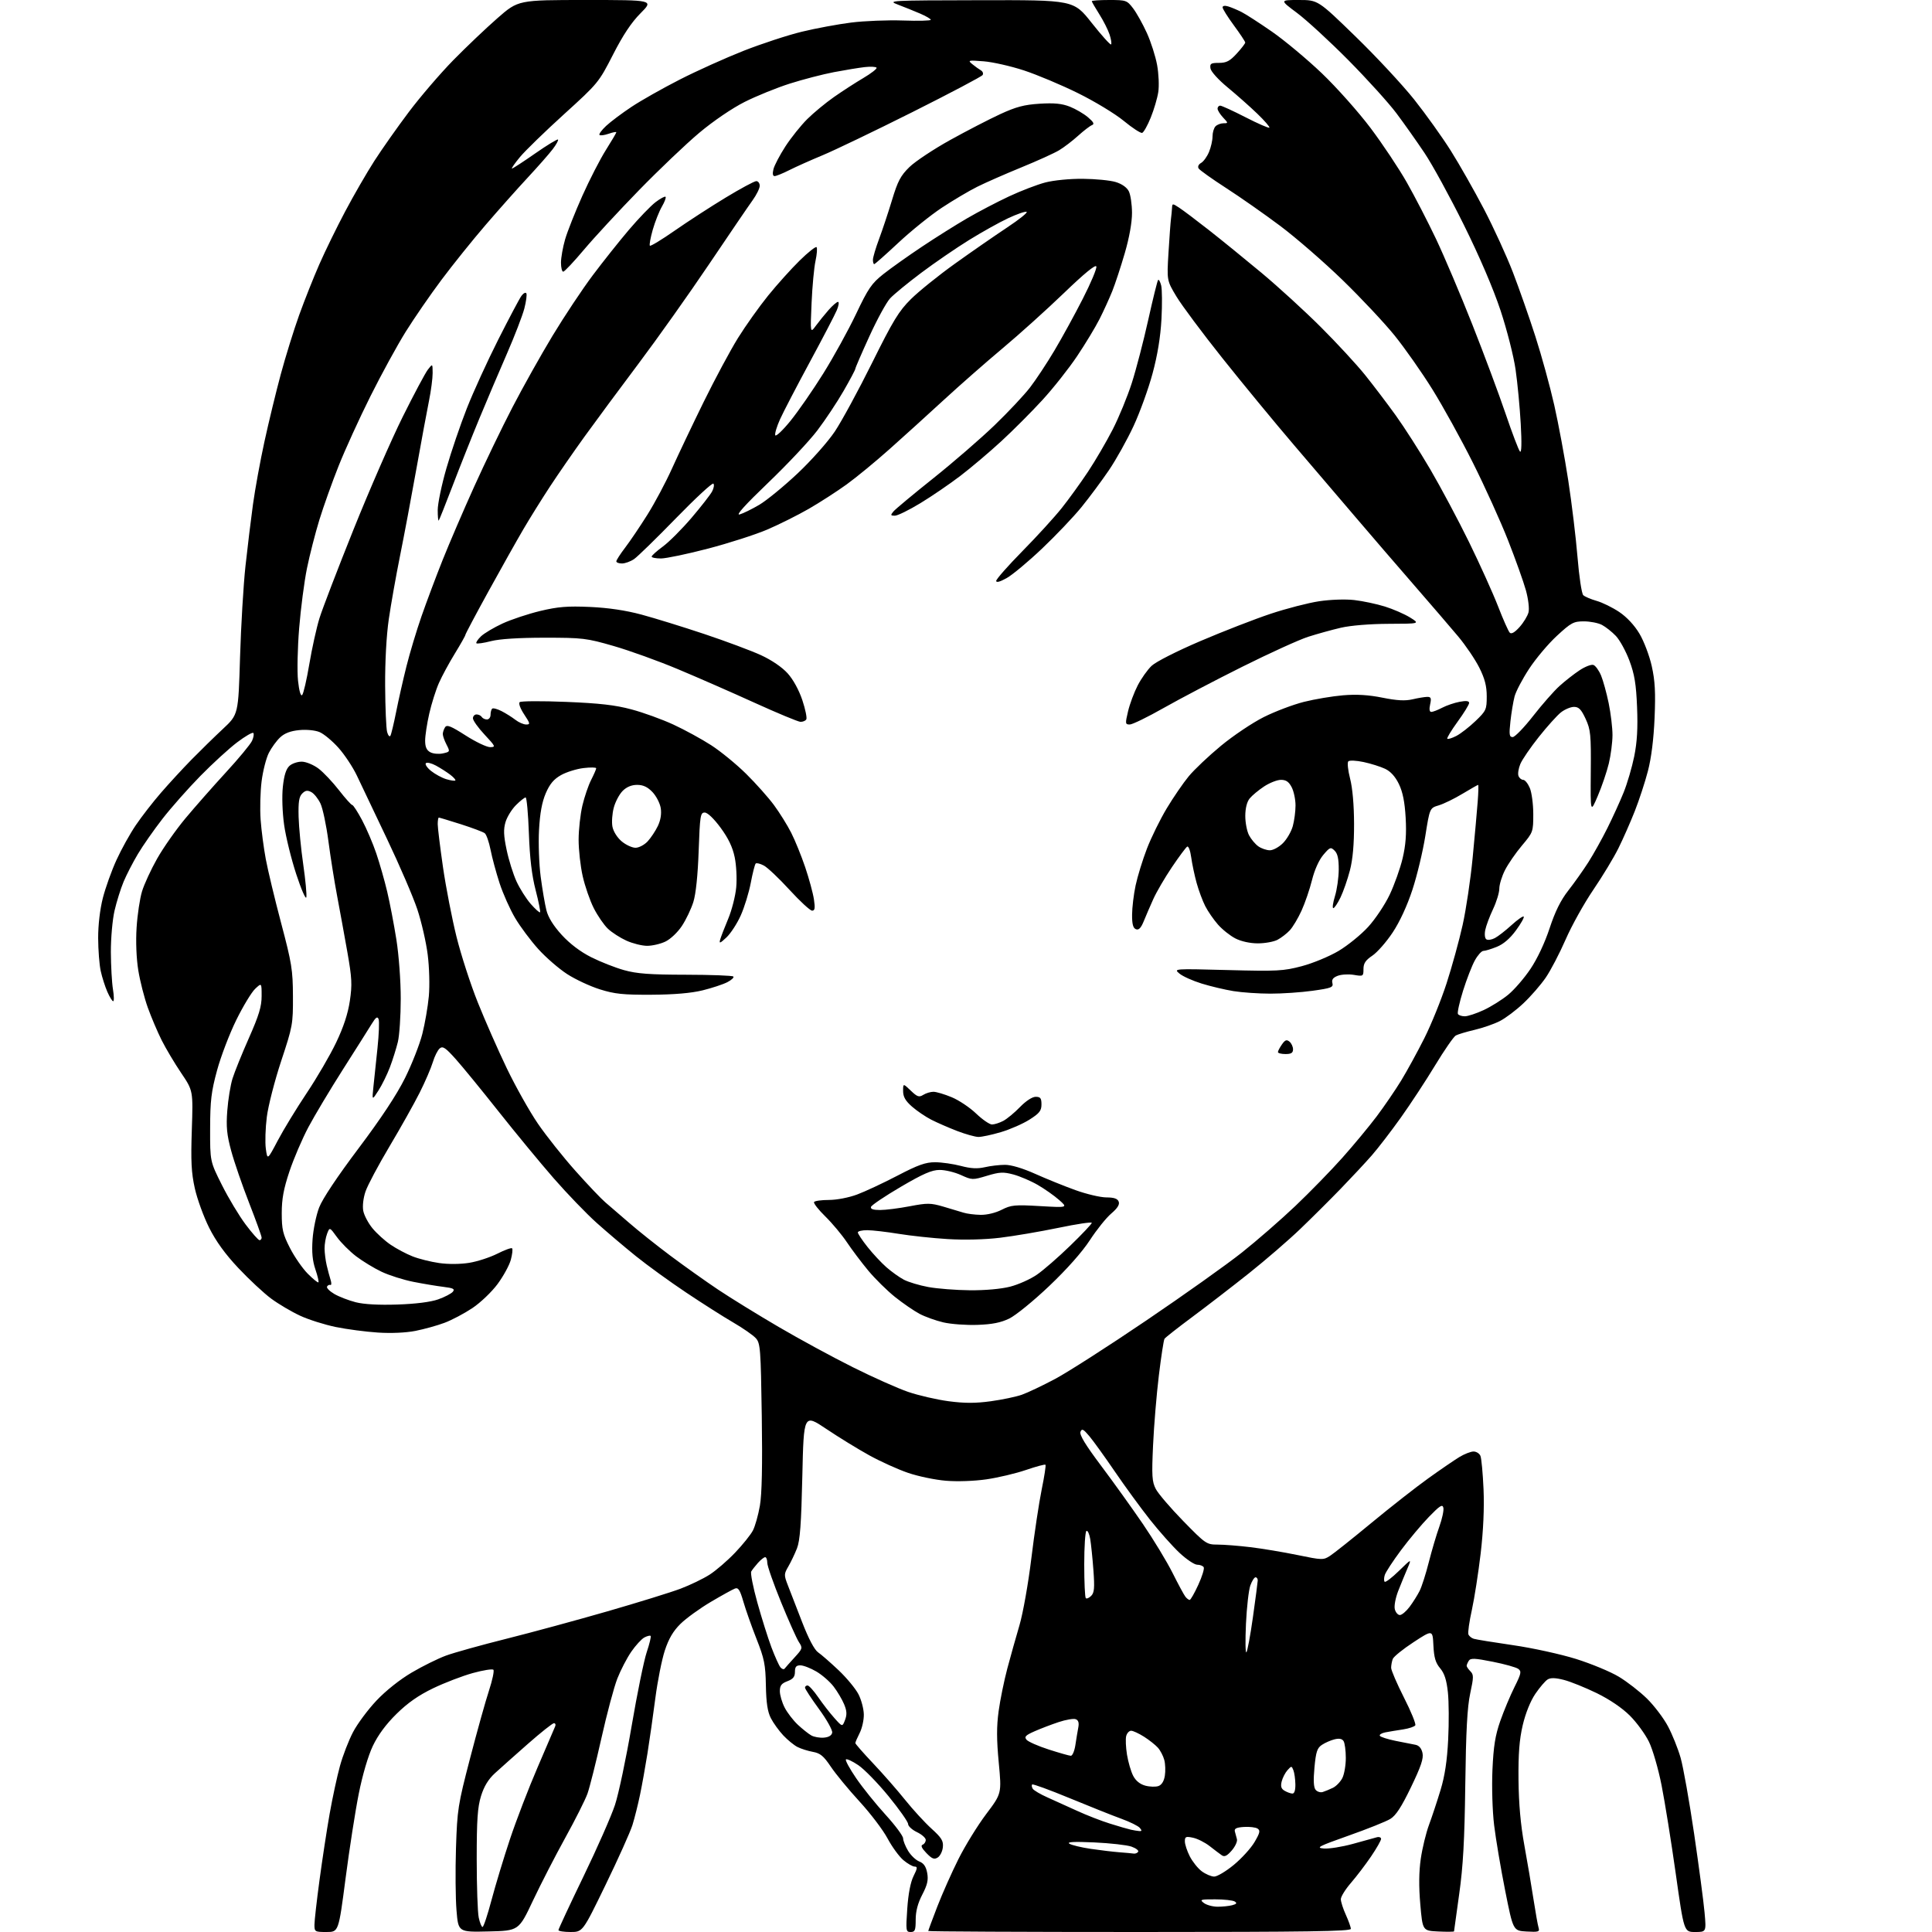 <?xml version="1.0" encoding="UTF-8" standalone="no"?>
<svg 
  version="1.1" 
  xmlns="http://www.w3.org/2000/svg" 
  xmlns:xlink="http://www.w3.org/1999/xlink" 
  xmlns:svg="http://www.w3.org/2000/svg"
  xmlns:rdf="http://www.w3.org/1999/02/22-rdf-syntax-ns#"
  xmlns:cc="http://creativecommons.org/ns#"
  xmlns:dc="http://purl.org/dc/elements/1.1/"
  viewBox="0 0 768 768"
  width="768"
  height="768"
>
<style>svg {background-color: white; }</style>"
<path stroke="none" fill="black" fill-rule="evenodd" d="M129.80,768.00C125.18,768.00 125.00,767.89 125.00,765.13C125.00,763.56 125.90,755.57 127.01,747.38C128.11,739.20 129.92,727.33 131.04,721.00C132.16,714.67 134.00,706.12 135.14,702.00C136.27,697.88 138.62,691.81 140.35,688.52C142.08,685.22 146.26,679.60 149.64,676.02C153.32,672.11 158.93,667.65 163.64,664.88C167.96,662.33 174.10,659.30 177.28,658.13C180.46,656.96 191.26,653.95 201.28,651.44C211.30,648.93 229.40,644.01 241.50,640.52C253.60,637.03 266.64,632.99 270.47,631.55C274.31,630.10 279.54,627.58 282.09,625.94C284.64,624.31 289.20,620.37 292.22,617.20C295.25,614.03 298.43,610.06 299.30,608.38C300.17,606.70 301.42,602.27 302.07,598.53C302.87,593.93 303.11,582.46 302.82,562.92C302.42,536.13 302.25,533.94 300.45,531.95C299.38,530.77 295.36,527.97 291.51,525.73C287.65,523.49 279.22,518.13 272.76,513.81C266.30,509.50 257.30,502.98 252.76,499.32C248.22,495.66 241.19,489.70 237.15,486.08C233.11,482.46 225.46,474.52 220.15,468.44C214.84,462.35 205.00,450.43 198.28,441.94C191.56,433.45 183.86,424.03 181.17,421.02C177.10,416.47 176.02,415.74 174.80,416.75C173.99,417.43 172.75,419.89 172.05,422.24C171.34,424.58 168.99,430.05 166.81,434.38C164.63,438.71 159.24,448.32 154.83,455.72C150.42,463.13 146.13,471.18 145.30,473.63C144.42,476.20 144.04,479.42 144.40,481.31C144.73,483.09 146.39,486.23 148.08,488.28C149.77,490.33 153.03,493.28 155.33,494.83C157.62,496.39 161.53,498.46 164.00,499.43C166.47,500.41 171.24,501.60 174.59,502.08C178.23,502.60 183.03,502.56 186.54,501.99C189.76,501.47 194.78,499.83 197.70,498.36C200.62,496.88 203.26,495.92 203.57,496.23C203.88,496.54 203.65,498.59 203.06,500.78C202.47,502.98 200.09,507.32 197.78,510.44C195.47,513.56 190.97,517.86 187.77,519.99C184.58,522.12 179.59,524.76 176.69,525.84C173.79,526.93 168.59,528.37 165.14,529.05C161.34,529.80 155.44,530.06 150.18,529.71C145.41,529.40 137.90,528.41 133.50,527.51C129.10,526.61 122.72,524.60 119.33,523.03C115.93,521.46 110.75,518.40 107.82,516.24C104.89,514.07 99.02,508.61 94.79,504.11C89.51,498.51 85.84,493.43 83.12,488.00C80.94,483.64 78.38,476.61 77.44,472.37C76.06,466.19 75.83,461.59 76.25,449.12C76.77,433.57 76.77,433.57 72.02,426.53C69.41,422.67 65.92,416.80 64.26,413.50C62.61,410.20 60.12,404.35 58.74,400.50C57.36,396.65 55.66,389.99 54.97,385.71C54.21,381.01 53.94,374.26 54.30,368.71C54.62,363.64 55.59,357.17 56.46,354.33C57.32,351.49 60.02,345.64 62.46,341.33C64.89,337.02 69.95,329.82 73.69,325.33C77.44,320.84 84.67,312.62 89.77,307.07C94.88,301.53 99.56,295.86 100.19,294.49C100.81,293.12 101.04,291.71 100.69,291.36C100.34,291.01 97.45,292.68 94.28,295.08C91.10,297.48 84.51,303.50 79.64,308.47C74.77,313.44 67.99,321.10 64.58,325.50C61.16,329.90 56.76,336.20 54.80,339.50C52.83,342.80 50.28,347.75 49.13,350.50C47.98,353.25 46.36,358.43 45.53,362.00C44.70,365.59 44.05,372.98 44.07,378.50C44.10,384.00 44.47,390.64 44.90,393.25C45.33,395.86 45.37,398.00 44.99,398.00C44.61,398.00 43.57,396.31 42.67,394.25C41.77,392.19 40.58,388.48 40.04,386.00C39.49,383.52 39.04,377.63 39.02,372.91C39.01,367.65 39.74,361.45 40.90,356.91C41.95,352.83 44.38,346.05 46.31,341.84C48.23,337.62 51.69,331.40 54.00,328.00C56.30,324.61 60.78,318.83 63.96,315.17C67.13,311.50 72.60,305.57 76.11,301.98C79.63,298.40 85.25,292.89 88.62,289.75C94.74,284.03 94.74,284.03 95.42,261.27C95.80,248.75 96.77,232.43 97.58,225.00C98.39,217.57 99.73,206.55 100.56,200.50C101.39,194.45 103.45,183.20 105.13,175.50C106.81,167.80 109.73,155.76 111.62,148.75C113.51,141.74 116.80,131.16 118.92,125.25C121.05,119.34 124.67,110.22 126.97,105.00C129.26,99.78 133.88,90.33 137.24,84.00C140.59,77.67 145.79,68.67 148.79,64.00C151.79,59.33 157.97,50.55 162.53,44.50C167.08,38.45 175.02,29.21 180.15,23.96C185.29,18.72 193.22,11.18 197.76,7.21C206.01,0.00 206.01,0.00 232.94,0.00C259.87,-0.00 259.87,-0.00 254.64,5.25C251.00,8.90 247.66,13.93 243.68,21.72C238.03,32.77 237.75,33.12 224.23,45.39C216.68,52.24 208.79,59.90 206.70,62.42C204.61,64.94 203.18,67.00 203.52,67.00C203.86,67.00 208.01,64.30 212.74,61.00C217.47,57.70 221.55,55.22 221.81,55.47C222.07,55.73 221.12,57.46 219.70,59.32C218.29,61.18 213.82,66.25 209.78,70.60C205.74,74.94 198.19,83.42 193.02,89.44C187.84,95.46 179.96,105.27 175.49,111.25C171.02,117.22 164.64,126.49 161.29,131.85C157.95,137.20 151.62,148.76 147.24,157.54C142.85,166.32 137.16,178.78 134.60,185.23C132.03,191.68 128.59,201.32 126.95,206.66C125.31,212.00 123.09,220.67 122.02,225.93C120.95,231.19 119.55,241.90 118.92,249.72C118.28,257.54 118.08,266.93 118.47,270.58C118.91,274.68 119.54,276.86 120.11,276.29C120.63,275.77 121.91,270.21 122.97,263.93C124.03,257.64 125.84,249.47 126.99,245.76C128.14,242.05 134.23,226.19 140.52,210.51C146.82,194.83 155.62,174.67 160.08,165.70C164.54,156.73 169.04,148.30 170.07,146.95C171.96,144.50 171.96,144.50 171.98,148.29C171.99,150.38 171.34,155.33 170.54,159.29C169.73,163.26 167.47,175.50 165.50,186.50C163.54,197.50 160.62,213.03 159.01,221.00C157.41,228.97 155.40,240.28 154.55,246.13C153.61,252.57 153.04,263.01 153.10,272.63C153.15,281.36 153.51,289.62 153.89,290.99C154.27,292.36 154.86,293.03 155.19,292.49C155.51,291.95 156.54,287.68 157.47,283.00C158.40,278.32 160.24,270.19 161.56,264.92C162.87,259.65 165.57,250.70 167.54,245.02C169.52,239.34 173.31,229.23 175.97,222.56C178.64,215.89 184.26,202.80 188.48,193.47C192.69,184.14 199.52,169.97 203.66,162.00C207.79,154.03 214.98,141.19 219.64,133.48C224.30,125.77 231.47,114.98 235.57,109.51C239.68,104.03 246.20,95.83 250.07,91.28C253.94,86.74 258.67,81.83 260.58,80.37C262.49,78.91 264.29,77.95 264.57,78.23C264.85,78.52 264.20,80.27 263.12,82.12C262.04,83.98 260.40,88.12 259.48,91.32C258.57,94.53 258.05,97.38 258.34,97.67C258.63,97.96 263.07,95.26 268.22,91.67C273.36,88.09 282.45,82.19 288.41,78.58C294.38,74.96 299.87,72.00 300.63,72.00C301.38,72.00 302.00,72.83 302.00,73.85C302.00,74.87 300.73,77.45 299.18,79.60C297.63,81.74 289.85,93.17 281.88,105.00C273.91,116.83 261.30,134.60 253.86,144.50C246.42,154.40 236.77,167.45 232.40,173.50C228.04,179.55 221.83,188.52 218.61,193.43C215.39,198.34 210.62,205.99 208.02,210.43C205.42,214.87 199.17,225.98 194.14,235.13C189.11,244.27 185.00,252.03 185.00,252.36C185.00,252.69 183.13,256.01 180.85,259.73C178.56,263.45 175.69,268.75 174.48,271.50C173.26,274.25 171.53,279.74 170.63,283.70C169.73,287.66 169.00,292.48 169.00,294.41C169.00,296.94 169.58,298.24 171.06,299.03C172.19,299.64 174.43,299.84 176.04,299.49C178.92,298.86 178.94,298.79 177.49,295.97C176.67,294.39 176.01,292.51 176.02,291.80C176.02,291.08 176.43,289.87 176.92,289.10C177.63,287.97 179.24,288.61 185.08,292.35C189.08,294.91 193.46,297.00 194.81,297.00C197.13,297.00 197.01,296.72 192.64,292.04C190.09,289.32 188.00,286.39 188.00,285.54C188.00,284.69 188.65,284.00 189.44,284.00C190.23,284.00 191.16,284.45 191.50,285.00C191.84,285.55 192.77,286.00 193.56,286.00C194.35,286.00 195.00,285.17 195.00,284.17C195.00,283.16 195.28,282.05 195.63,281.71C195.97,281.36 197.66,281.80 199.38,282.68C201.09,283.56 203.57,285.12 204.88,286.14C206.20,287.16 208.12,288.00 209.15,288.00C210.86,288.00 210.78,287.63 208.35,283.96C206.81,281.62 206.06,279.58 206.59,279.11C207.09,278.66 215.38,278.62 225.00,279.01C238.29,279.55 244.54,280.26 251.00,281.99C255.68,283.23 263.17,285.95 267.66,288.02C272.14,290.09 278.92,293.79 282.71,296.24C286.50,298.69 292.74,303.80 296.59,307.60C300.43,311.39 305.42,316.99 307.67,320.04C309.92,323.09 313.00,328.04 314.52,331.04C316.05,334.04 318.55,340.22 320.09,344.76C321.62,349.31 323.18,355.04 323.55,357.51C324.08,361.01 323.92,362.00 322.83,362.00C322.05,362.00 318.03,358.29 313.87,353.75C309.72,349.21 305.12,344.86 303.66,344.08C302.20,343.30 300.73,342.94 300.40,343.27C300.06,343.60 299.18,347.06 298.44,350.96C297.70,354.86 295.90,360.69 294.45,363.92C293.00,367.16 290.44,371.08 288.77,372.65C286.21,375.04 285.81,375.18 286.28,373.50C286.59,372.40 288.02,368.69 289.46,365.26C290.90,361.82 292.34,356.20 292.66,352.75C292.98,349.27 292.72,343.94 292.05,340.76C291.23,336.77 289.53,333.22 286.44,329.02C283.76,325.39 281.26,323.00 280.14,323.00C278.42,323.00 278.23,324.22 277.73,338.25C277.39,347.91 276.62,355.35 275.62,358.55C274.75,361.32 272.70,365.62 271.06,368.09C269.39,370.61 266.51,373.34 264.51,374.29C262.54,375.23 259.26,375.99 257.22,375.98C255.17,375.97 251.47,375.04 249.00,373.92C246.53,372.80 243.22,370.67 241.66,369.19C240.09,367.71 237.56,364.02 236.03,361.00C234.50,357.98 232.52,352.26 231.63,348.30C230.73,344.34 230.01,337.82 230.01,333.80C230.02,329.79 230.70,323.67 231.51,320.22C232.33,316.76 233.89,312.17 235.00,310.01C236.10,307.85 237.00,305.77 237.00,305.40C237.00,305.03 234.73,304.99 231.96,305.32C229.19,305.65 225.17,306.90 223.02,308.11C220.14,309.73 218.55,311.62 216.95,315.33C215.45,318.82 214.63,323.27 214.27,329.93C213.98,335.19 214.28,343.55 214.93,348.50C215.58,353.45 216.60,359.44 217.20,361.82C217.91,364.67 219.98,368.00 223.30,371.64C226.53,375.17 230.72,378.35 235.00,380.50C238.67,382.35 244.56,384.67 248.09,385.65C253.15,387.07 258.33,387.45 272.67,387.47C282.66,387.49 291.14,387.80 291.51,388.18C291.88,388.55 290.81,389.56 289.13,390.43C287.45,391.30 283.02,392.76 279.29,393.68C274.76,394.79 268.00,395.37 259.00,395.42C247.71,395.48 244.34,395.13 238.46,393.28C234.59,392.07 228.74,389.34 225.46,387.22C222.18,385.10 217.02,380.63 213.99,377.28C210.96,373.93 206.80,368.36 204.75,364.89C202.71,361.43 199.93,355.20 198.58,351.05C197.23,346.90 195.62,340.95 195.01,337.83C194.39,334.71 193.35,331.73 192.70,331.22C192.04,330.71 187.76,329.10 183.19,327.64C178.62,326.19 174.68,325.00 174.44,325.00C174.20,325.00 174.00,326.18 174.00,327.62C174.00,329.06 174.95,336.77 176.10,344.76C177.26,352.74 179.68,365.18 181.47,372.39C183.26,379.60 187.07,391.35 189.94,398.50C192.80,405.65 197.99,417.44 201.47,424.69C204.96,431.94 210.52,441.84 213.84,446.69C217.16,451.54 223.89,460.00 228.80,465.50C233.70,471.00 239.02,476.59 240.61,477.93C242.20,479.26 246.43,482.91 250.00,486.02C253.57,489.14 261.00,495.05 266.50,499.17C272.00,503.28 280.55,509.36 285.50,512.67C290.45,515.98 301.25,522.63 309.50,527.46C317.74,532.29 331.02,539.50 339.00,543.48C346.97,547.47 356.88,551.89 361.00,553.30C365.12,554.71 372.36,556.38 377.08,557.01C383.44,557.85 387.77,557.85 393.84,557.02C398.35,556.40 403.91,555.24 406.20,554.43C408.50,553.62 414.45,550.79 419.44,548.14C424.42,545.49 440.73,535.04 455.67,524.91C470.62,514.79 487.72,502.63 493.67,497.90C499.63,493.17 509.19,484.84 514.92,479.40C520.65,473.95 529.04,465.35 533.56,460.28C538.08,455.21 544.24,447.78 547.25,443.78C550.26,439.77 554.64,433.37 556.98,429.55C559.31,425.72 563.46,418.15 566.19,412.72C568.92,407.29 572.90,397.48 575.03,390.91C577.16,384.35 580.03,373.93 581.41,367.74C582.79,361.56 584.58,349.52 585.40,341.00C586.22,332.48 587.12,322.46 587.40,318.75C587.69,315.04 587.77,312.00 587.58,312.00C587.40,312.00 584.60,313.59 581.37,315.53C578.15,317.48 573.90,319.55 571.93,320.14C568.35,321.21 568.35,321.21 566.58,332.35C565.60,338.48 563.30,348.08 561.46,353.68C559.38,360.03 556.42,366.45 553.60,370.69C551.12,374.43 547.49,378.57 545.54,379.88C542.82,381.71 542.00,382.94 542.00,385.22C542.00,388.09 541.89,388.16 538.21,387.53C536.12,387.18 533.23,387.34 531.78,387.89C529.89,388.61 529.30,389.42 529.65,390.78C530.09,392.47 529.22,392.81 521.82,393.84C517.25,394.48 509.68,395.00 505.00,394.99C500.32,394.99 493.72,394.53 490.32,393.98C486.92,393.43 481.23,392.08 477.67,390.98C474.11,389.88 470.14,388.10 468.85,387.01C466.50,385.05 466.52,385.05 488.00,385.61C507.73,386.13 510.16,386.00 517.47,384.07C521.85,382.92 528.43,380.19 532.09,378.02C535.75,375.84 541.05,371.54 543.87,368.45C546.70,365.36 550.54,359.61 552.41,355.67C554.28,351.73 556.60,345.23 557.55,341.24C558.80,335.97 559.14,331.54 558.77,325.07C558.41,318.79 557.62,314.85 556.09,311.68C554.65,308.70 552.79,306.65 550.60,305.61C548.77,304.75 544.92,303.53 542.04,302.92C539.15,302.30 536.43,302.18 535.97,302.65C535.51,303.12 535.83,306.20 536.68,309.50C537.65,313.25 538.24,320.00 538.26,327.50C538.28,335.60 537.75,341.61 536.61,346.00C535.68,349.57 534.00,354.41 532.87,356.75C531.74,359.09 530.46,361.00 530.01,361.00C529.56,361.00 529.86,358.86 530.66,356.25C531.47,353.64 532.15,348.86 532.17,345.64C532.19,341.43 531.73,339.31 530.52,338.14C528.97,336.62 528.65,336.74 526.02,339.85C524.31,341.87 522.54,345.81 521.54,349.85C520.63,353.51 518.76,358.97 517.38,362.00C516.01,365.02 513.90,368.55 512.69,369.84C511.49,371.13 509.28,372.82 507.80,373.60C506.31,374.37 502.81,375.00 500.01,375.00C496.95,375.00 493.41,374.23 491.12,373.06C489.02,371.99 485.89,369.50 484.16,367.53C482.43,365.56 480.15,362.26 479.10,360.19C478.05,358.13 476.50,353.98 475.67,350.97C474.84,347.96 473.87,343.35 473.51,340.73C473.16,338.11 472.44,336.23 471.92,336.55C471.40,336.87 468.68,340.53 465.88,344.68C463.08,348.83 459.74,354.54 458.47,357.36C457.20,360.19 455.47,364.18 454.64,366.24C453.54,368.92 452.67,369.81 451.56,369.38C450.42,368.95 450.00,367.38 450.02,363.64C450.03,360.81 450.66,355.56 451.42,351.98C452.18,348.39 454.21,341.80 455.93,337.33C457.65,332.87 461.20,325.66 463.82,321.30C466.43,316.95 470.36,311.23 472.54,308.59C474.72,305.94 480.49,300.48 485.37,296.45C490.25,292.42 497.90,287.29 502.37,285.05C506.84,282.81 514.03,280.09 518.35,279.00C522.67,277.92 529.67,276.74 533.92,276.39C539.29,275.94 544.03,276.23 549.56,277.34C555.34,278.50 558.59,278.67 561.50,277.99C563.70,277.47 566.32,277.04 567.33,277.02C568.84,277.00 569.05,277.52 568.50,280.00C568.07,281.95 568.24,283.00 568.97,283.00C569.59,283.00 571.54,282.25 573.30,281.33C575.06,280.41 578.19,279.35 580.25,278.97C582.84,278.48 584.00,278.63 584.00,279.43C584.00,280.08 581.94,283.43 579.42,286.89C576.91,290.35 575.06,293.40 575.33,293.66C575.60,293.93 577.21,293.42 578.93,292.54C580.64,291.65 584.06,289.00 586.52,286.64C590.77,282.57 591.00,282.05 591.00,276.83C591.00,272.73 590.25,269.81 588.05,265.41C586.42,262.16 582.64,256.57 579.65,253.00C576.65,249.43 568.73,240.20 562.03,232.50C555.34,224.80 545.07,212.88 539.21,206.00C533.35,199.12 522.21,186.07 514.45,177.00C506.70,167.93 493.86,152.34 485.93,142.38C477.99,132.41 469.77,121.39 467.66,117.88C463.83,111.50 463.83,111.50 464.49,100.50C464.86,94.45 465.30,88.38 465.48,87.00C465.66,85.62 465.85,83.66 465.90,82.63C466.00,80.83 466.09,80.83 468.75,82.57C470.26,83.55 475.55,87.54 480.50,91.42C485.45,95.30 494.90,102.98 501.50,108.48C508.10,113.99 518.69,123.67 525.03,130.00C531.37,136.32 539.27,144.88 542.59,149.00C545.90,153.12 551.40,160.36 554.80,165.08C558.21,169.81 564.40,179.48 568.56,186.58C572.72,193.69 579.66,206.70 583.97,215.50C588.28,224.30 593.46,235.78 595.49,241.00C597.51,246.22 599.61,250.95 600.15,251.50C600.80,252.16 602.12,251.41 604.05,249.26C605.65,247.47 607.25,244.84 607.61,243.40C607.98,241.93 607.52,238.10 606.57,234.65C605.63,231.27 602.44,222.33 599.48,214.80C596.52,207.26 590.25,193.43 585.55,184.05C580.86,174.68 573.58,161.49 569.38,154.75C565.19,148.01 558.44,138.41 554.40,133.40C550.36,128.40 541.05,118.47 533.70,111.34C526.36,104.21 515.21,94.53 508.93,89.82C502.64,85.11 492.94,78.31 487.36,74.72C481.79,71.12 476.89,67.63 476.47,66.96C476.03,66.24 476.43,65.34 477.45,64.77C478.41,64.23 479.82,62.28 480.59,60.43C481.37,58.58 482.00,55.79 482.00,54.23C482.00,52.67 482.54,50.86 483.20,50.20C483.86,49.54 485.29,49.00 486.37,49.00C488.28,49.00 488.28,48.92 486.17,46.69C484.98,45.41 484.00,43.84 484.00,43.19C484.00,42.53 484.48,42.00 485.06,42.00C485.64,42.00 490.17,44.08 495.11,46.61C500.06,49.15 504.33,51.01 504.59,50.74C504.85,50.48 502.69,47.98 499.78,45.18C496.88,42.39 491.57,37.69 488.00,34.74C484.31,31.70 481.36,28.43 481.18,27.19C480.90,25.28 481.32,25.00 484.55,25.00C487.52,25.00 488.89,24.28 491.62,21.30C493.48,19.27 495.00,17.30 495.00,16.91C495.00,16.53 492.97,13.47 490.50,10.11C488.02,6.75 486.00,3.52 486.00,2.93C486.00,2.29 486.89,2.14 488.25,2.56C489.49,2.94 491.85,3.93 493.50,4.76C495.15,5.58 500.61,9.11 505.63,12.59C510.65,16.08 519.57,23.52 525.46,29.14C531.34,34.76 540.07,44.57 544.85,50.93C549.63,57.29 556.10,67.00 559.22,72.50C562.35,78.00 567.58,88.12 570.85,95.00C574.11,101.88 580.60,117.17 585.27,129.00C589.94,140.82 595.90,156.80 598.51,164.50C601.12,172.20 603.69,178.95 604.22,179.50C604.84,180.14 604.95,176.19 604.52,168.50C604.15,161.90 603.23,152.19 602.47,146.92C601.72,141.63 599.03,131.09 596.49,123.42C593.59,114.69 588.14,101.98 581.87,89.33C576.37,78.24 569.36,65.41 566.28,60.83C563.21,56.25 558.18,49.13 555.10,45.02C552.02,40.91 543.42,31.42 536.00,23.92C528.58,16.43 519.40,7.99 515.60,5.15C508.70,0.00 508.70,0.00 516.30,0.00C523.91,-0.00 523.91,-0.00 538.85,14.52C547.07,22.50 557.55,33.77 562.15,39.55C566.74,45.33 573.29,54.48 576.70,59.89C580.11,65.30 586.04,75.75 589.89,83.11C593.73,90.47 598.91,101.78 601.40,108.24C603.88,114.70 607.91,126.17 610.34,133.74C612.78,141.31 616.15,153.57 617.83,161.00C619.51,168.43 622.02,181.93 623.41,191.00C624.80,200.07 626.46,213.80 627.09,221.50C627.72,229.20 628.74,235.99 629.37,236.59C629.99,237.18 632.37,238.20 634.65,238.85C636.94,239.49 640.99,241.48 643.65,243.26C646.67,245.28 649.70,248.53 651.71,251.90C653.48,254.87 655.68,260.66 656.60,264.80C657.90,270.65 658.15,275.23 657.72,285.41C657.36,293.82 656.42,301.36 655.07,306.50C653.93,310.90 651.57,318.10 649.83,322.50C648.09,326.90 645.17,333.53 643.33,337.23C641.50,340.93 637.01,348.35 633.35,353.73C629.70,359.10 624.74,368.00 622.35,373.50C619.95,378.99 616.39,385.82 614.43,388.66C612.48,391.50 608.51,396.07 605.61,398.80C602.72,401.54 598.49,404.73 596.21,405.89C593.93,407.06 589.40,408.63 586.15,409.39C582.90,410.15 579.54,411.16 578.69,411.63C577.84,412.11 574.15,417.45 570.48,423.50C566.82,429.55 560.66,438.93 556.80,444.34C552.94,449.75 547.75,456.50 545.26,459.34C542.77,462.18 537.25,468.10 532.99,472.50C528.73,476.90 521.48,484.12 516.87,488.54C512.27,492.96 503.10,500.87 496.50,506.13C489.90,511.38 479.77,519.19 474.00,523.48C468.23,527.77 463.23,531.69 462.91,532.19C462.58,532.70 461.57,539.27 460.66,546.80C459.74,554.34 458.71,566.81 458.36,574.52C457.80,586.68 457.94,588.99 459.44,591.88C460.39,593.72 465.29,599.45 470.33,604.61C479.24,613.73 479.63,614.00 484.03,614.00C486.52,614.00 492.37,614.46 497.03,615.02C501.69,615.58 510.10,616.98 515.73,618.14C525.62,620.18 526.06,620.19 528.73,618.46C530.25,617.48 537.68,611.56 545.24,605.31C552.79,599.07 562.92,591.13 567.74,587.68C572.56,584.22 578.13,580.41 580.12,579.20C582.11,577.99 584.65,577.00 585.76,577.00C586.87,577.00 588.11,577.79 588.50,578.75C588.90,579.71 589.45,585.67 589.73,592.00C590.05,599.45 589.65,608.43 588.59,617.50C587.68,625.20 586.11,635.31 585.09,639.97C584.06,644.62 583.44,648.99 583.71,649.68C583.97,650.36 584.93,651.16 585.84,651.44C586.75,651.73 593.80,652.87 601.50,653.99C609.21,655.10 620.44,657.57 626.50,659.46C632.55,661.36 640.20,664.53 643.50,666.52C646.80,668.50 651.84,672.42 654.70,675.22C657.56,678.03 661.31,682.98 663.03,686.21C664.76,689.45 667.02,695.09 668.07,698.75C669.12,702.41 671.53,716.00 673.44,728.95C675.34,741.90 677.21,755.99 677.59,760.25C678.28,768.00 678.28,768.00 673.84,768.00C669.41,768.00 669.41,768.00 666.13,744.75C664.32,731.96 661.79,716.18 660.50,709.68C659.22,703.17 656.96,695.39 655.48,692.37C654.01,689.36 650.60,684.69 647.90,682.00C644.86,678.96 639.88,675.57 634.75,673.06C630.21,670.85 624.34,668.48 621.71,667.80C618.33,666.93 616.41,666.87 615.21,667.61C614.27,668.18 612.07,670.76 610.31,673.34C608.36,676.22 606.43,681.03 605.31,685.77C603.97,691.51 603.53,697.10 603.63,707.50C603.73,717.04 604.46,725.32 605.95,733.50C607.15,740.10 608.79,749.77 609.59,755.00C610.40,760.23 611.30,765.31 611.61,766.31C612.11,767.91 611.59,768.08 606.83,767.81C601.50,767.50 601.50,767.50 598.32,751.50C596.57,742.70 594.60,731.03 593.94,725.56C593.26,719.93 592.97,710.39 593.27,703.56C593.69,694.14 594.37,689.89 596.38,684.13C597.80,680.08 600.34,674.01 602.02,670.65C604.71,665.26 604.89,664.39 603.53,663.40C602.68,662.78 598.10,661.50 593.35,660.56C586.23,659.14 584.57,659.07 583.87,660.17C583.41,660.90 583.02,661.81 583.02,662.18C583.01,662.55 583.68,663.53 584.50,664.36C585.84,665.69 585.83,666.67 584.43,673.18C583.26,678.59 582.75,688.08 582.47,709.50C582.18,731.71 581.61,741.88 580.05,752.94C578.92,760.88 578.00,767.54 578.00,767.74C578.00,767.93 575.19,767.96 571.75,767.80C565.50,767.50 565.50,767.50 564.59,757.00C563.97,749.91 564.04,744.03 564.78,738.89C565.39,734.70 566.86,728.63 568.06,725.39C569.26,722.15 571.32,715.91 572.65,711.53C574.34,705.96 575.25,699.92 575.67,691.52C576.01,684.90 575.96,676.44 575.56,672.72C575.03,667.79 574.19,665.20 572.47,663.15C570.64,660.98 570.04,658.91 569.80,654.08C569.50,647.83 569.50,647.83 561.90,652.80C557.72,655.53 554.01,658.53 553.65,659.46C553.29,660.40 553.00,661.98 553.00,662.97C553.00,663.96 555.30,669.29 558.10,674.82C560.91,680.34 562.93,685.30 562.60,685.84C562.26,686.38 560.08,687.11 557.74,687.47C555.41,687.82 552.26,688.34 550.74,688.63C549.22,688.93 548.22,689.55 548.51,690.01C548.80,690.48 551.61,691.38 554.77,692.02C557.92,692.65 561.48,693.36 562.67,693.58C564.08,693.85 565.06,694.99 565.46,696.83C565.94,699.01 564.88,702.17 560.89,710.44C557.09,718.32 554.88,721.71 552.66,723.06C550.99,724.08 543.52,727.07 536.06,729.70C524.10,733.93 522.94,734.54 526.23,734.81C528.28,734.98 533.45,734.16 537.73,732.99C542.00,731.82 546.29,730.64 547.25,730.36C548.21,730.09 549.00,730.37 549.00,730.99C549.00,731.60 547.21,734.75 545.02,737.97C542.83,741.20 539.23,745.92 537.02,748.48C534.81,751.03 533.00,753.95 533.00,754.95C533.00,755.96 533.89,758.74 534.98,761.14C536.07,763.54 536.97,766.06 536.98,766.75C537.00,767.74 519.55,768.00 453.00,768.00C406.80,768.00 369.00,767.82 369.00,767.60C369.00,767.38 370.62,763.01 372.59,757.90C374.57,752.78 378.37,744.25 381.03,738.94C383.69,733.64 388.64,725.62 392.02,721.13C398.18,712.96 398.18,712.96 397.02,700.67C396.15,691.51 396.14,686.30 396.97,680.22C397.58,675.73 399.14,668.11 400.42,663.28C401.71,658.45 403.89,650.67 405.27,646.00C406.65,641.32 408.77,629.40 409.97,619.50C411.17,609.60 413.03,597.27 414.09,592.09C415.15,586.92 415.83,582.49 415.59,582.26C415.35,582.02 411.86,582.96 407.83,584.34C403.80,585.72 396.73,587.39 392.12,588.06C387.27,588.76 380.50,589.00 376.02,588.62C371.76,588.27 365.02,586.87 361.04,585.51C357.05,584.16 350.13,581.03 345.65,578.57C341.17,576.10 333.45,571.37 328.50,568.04C319.50,562.01 319.50,562.01 318.94,586.75C318.51,605.87 318.02,612.41 316.81,615.50C315.94,617.70 314.40,620.94 313.38,622.69C311.62,625.72 311.61,626.11 313.19,630.19C314.11,632.56 316.67,639.17 318.88,644.87C321.44,651.47 323.74,655.82 325.20,656.83C326.47,657.70 330.13,660.90 333.36,663.95C336.58,667.00 340.13,671.30 341.26,673.50C342.39,675.70 343.34,679.30 343.38,681.50C343.43,683.70 342.68,687.03 341.73,688.90C340.78,690.78 340.00,692.58 340.01,692.90C340.01,693.23 343.21,696.88 347.11,701.00C351.01,705.12 356.73,711.65 359.81,715.50C362.90,719.35 367.60,724.48 370.26,726.89C374.30,730.55 375.06,731.78 374.80,734.29C374.64,735.94 373.72,737.79 372.76,738.39C371.35,739.27 370.49,738.93 368.26,736.62C366.41,734.71 365.91,733.62 366.75,733.30C367.44,733.04 368.00,732.19 368.00,731.40C368.00,730.61 366.43,729.22 364.50,728.30C362.57,727.38 360.99,725.93 360.98,725.06C360.97,724.20 357.47,719.24 353.21,714.02C348.95,708.81 343.53,703.25 341.17,701.67C338.81,700.08 336.60,699.06 336.27,699.40C335.93,699.74 337.75,703.08 340.32,706.84C342.88,710.59 348.13,717.12 351.99,721.35C355.85,725.58 359.00,729.82 359.00,730.77C359.01,731.72 359.91,733.97 361.00,735.77C362.10,737.58 364.10,739.47 365.45,739.98C367.18,740.64 368.09,741.96 368.57,744.50C369.09,747.30 368.67,749.19 366.62,753.14C364.84,756.57 364.00,759.75 364.00,763.09C364.00,767.32 363.73,768.00 362.01,768.00C360.12,768.00 360.05,767.53 360.65,758.75C361.06,752.78 361.95,748.17 363.16,745.75C364.70,742.68 364.78,742.00 363.60,742.00C362.80,742.00 360.78,740.84 359.10,739.43C357.42,738.01 354.59,734.13 352.81,730.80C351.04,727.47 346.02,720.86 341.67,716.12C337.31,711.38 332.18,705.15 330.25,702.27C327.40,698.02 326.07,696.92 323.12,696.39C321.13,696.03 318.38,695.16 317.00,694.45C315.62,693.75 313.09,691.67 311.36,689.84C309.64,688.00 307.41,684.92 306.43,683.00C305.12,680.45 304.58,676.91 304.45,670.00C304.30,661.71 303.83,659.35 300.73,651.50C298.78,646.55 296.43,639.88 295.50,636.68C294.15,632.02 293.48,630.98 292.16,631.47C291.25,631.81 286.92,634.20 282.54,636.79C278.16,639.38 272.75,643.30 270.51,645.50C267.60,648.37 265.83,651.38 264.27,656.12C263.08,659.76 261.38,668.31 260.50,675.12C259.62,681.93 258.21,691.77 257.38,697.00C256.55,702.23 255.21,709.65 254.41,713.50C253.61,717.35 252.26,722.75 251.40,725.50C250.54,728.25 245.74,738.94 240.73,749.25C231.63,768.00 231.63,768.00 226.81,768.00C224.17,768.00 222.00,767.66 221.99,767.25C221.99,766.84 226.45,757.27 231.90,746.00C237.36,734.73 243.01,721.90 244.46,717.50C245.91,713.10 248.89,698.99 251.08,686.14C253.27,673.29 255.97,660.07 257.08,656.77C258.19,653.47 258.89,650.56 258.64,650.30C258.38,650.05 257.25,650.33 256.12,650.93C255.00,651.54 252.66,654.09 250.93,656.60C249.20,659.12 246.71,663.91 245.40,667.26C244.09,670.60 241.24,681.25 239.08,690.92C236.91,700.59 234.41,710.52 233.53,713.00C232.64,715.48 228.68,723.35 224.73,730.50C220.78,737.65 214.99,748.90 211.87,755.50C206.21,767.50 206.21,767.50 194.20,767.78C182.18,768.06 182.18,768.06 181.47,759.43C181.07,754.68 180.98,743.53 181.26,734.65C181.76,719.30 182.03,717.53 186.85,699.00C189.64,688.27 193.03,676.12 194.39,672.00C195.74,667.88 196.52,664.17 196.13,663.76C195.73,663.35 192.06,663.93 187.96,665.06C183.86,666.19 176.77,668.91 172.21,671.10C166.37,673.91 162.05,676.93 157.62,681.30C153.45,685.39 150.26,689.72 148.20,694.04C146.33,697.99 144.11,705.53 142.61,713.04C141.24,719.89 138.88,735.06 137.36,746.75C134.59,768.00 134.59,768.00 129.80,768.00zM191.82,766.00C192.23,766.00 193.84,761.16 195.40,755.25C196.97,749.34 200.27,738.42 202.75,731.00C205.23,723.58 210.16,710.75 213.72,702.50C217.27,694.25 220.41,686.94 220.69,686.25C220.98,685.56 220.76,685.00 220.20,685.00C219.64,685.00 214.98,688.70 209.84,693.22C204.70,697.74 198.80,703.00 196.72,704.90C194.12,707.29 192.41,710.10 191.22,713.93C189.84,718.40 189.50,723.36 189.50,739.00C189.50,749.73 189.86,760.19 190.30,762.25C190.73,764.31 191.42,766.00 191.82,766.00zM484.00,757.95C485.93,757.96 488.55,757.69 489.83,757.35C491.58,756.88 491.83,756.51 490.83,755.88C490.10,755.41 486.60,755.02 483.06,755.02C477.18,755.00 476.79,755.13 478.56,756.47C479.63,757.28 482.07,757.94 484.00,757.95zM482.64,745.97C483.81,745.99 487.32,743.90 490.44,741.33C493.56,738.76 497.28,734.67 498.71,732.23C500.85,728.58 501.06,727.65 499.90,726.89C499.13,726.39 496.70,726.10 494.50,726.24C491.52,726.43 490.60,726.88 490.87,728.00C491.08,728.83 491.45,730.22 491.70,731.10C491.95,731.99 491.02,734.01 489.64,735.60C487.75,737.78 486.76,738.25 485.67,737.50C484.88,736.95 482.71,735.31 480.86,733.86C479.01,732.41 476.04,730.91 474.25,730.53C471.39,729.92 471.00,730.09 471.00,731.96C471.00,733.13 471.88,735.81 472.96,737.93C474.05,740.05 476.18,742.72 477.71,743.86C479.25,745.00 481.46,745.95 482.64,745.97zM450.69,736.83C451.35,736.92 452.13,736.59 452.44,736.10C452.75,735.60 451.54,734.68 449.75,734.05C447.96,733.43 441.32,732.68 435.00,732.39C426.90,732.03 423.97,732.18 425.10,732.90C425.99,733.47 429.81,734.39 433.60,734.95C437.40,735.51 442.52,736.12 445.00,736.31C447.48,736.50 450.04,736.73 450.69,736.83zM452.87,727.88C453.93,727.97 453.98,727.68 453.09,726.61C452.46,725.85 449.14,724.21 445.72,722.97C442.30,721.73 433.05,718.04 425.16,714.78C417.27,711.52 410.59,709.08 410.31,709.36C410.03,709.64 410.13,710.40 410.53,711.05C410.93,711.69 413.56,713.25 416.38,714.50C419.20,715.75 424.53,718.17 428.24,719.87C431.94,721.57 437.79,723.85 441.24,724.92C444.68,726.00 448.40,727.08 449.50,727.32C450.60,727.57 452.12,727.82 452.87,727.88zM513.75,712.97C514.55,712.99 514.97,711.64 514.93,709.25C514.89,707.19 514.54,704.68 514.14,703.68C513.45,701.93 513.37,701.93 511.79,703.68C510.89,704.68 509.86,706.69 509.49,708.15C509.00,710.14 509.29,711.08 510.67,711.87C511.67,712.46 513.06,712.95 513.75,712.97zM525.82,712.35C526.75,712.06 528.55,711.31 529.84,710.69C531.12,710.08 532.81,708.34 533.59,706.84C534.36,705.33 534.99,701.71 534.98,698.80C534.98,695.88 534.57,692.88 534.09,692.11C533.50,691.18 532.34,690.95 530.50,691.41C529.01,691.78 526.76,692.76 525.51,693.59C523.60,694.84 523.11,696.31 522.52,702.58C522.04,707.76 522.18,710.51 522.98,711.48C523.62,712.25 524.90,712.64 525.82,712.35zM460.50,709.98C461.78,709.53 462.70,708.06 463.04,705.89C463.34,704.03 463.25,701.20 462.82,699.61C462.40,698.02 461.26,695.83 460.28,694.73C459.30,693.64 456.82,691.67 454.77,690.37C452.72,689.07 450.41,688.00 449.64,688.00C448.86,688.00 447.99,688.94 447.68,690.10C447.38,691.25 447.53,694.59 448.00,697.52C448.48,700.45 449.58,704.22 450.45,705.90C451.47,707.88 453.16,709.25 455.26,709.82C457.04,710.30 459.40,710.37 460.50,709.98zM425.66,697.95C426.30,697.98 427.11,696.09 427.47,693.75C427.82,691.41 428.34,688.26 428.63,686.75C429.00,684.84 428.69,683.82 427.62,683.41C426.77,683.08 423.71,683.60 420.82,684.56C417.93,685.52 413.61,687.17 411.22,688.23C407.66,689.80 407.09,690.40 408.06,691.57C408.71,692.35 412.67,694.10 416.87,695.45C421.07,696.80 425.02,697.93 425.66,697.95zM327.49,690.74C329.42,690.59 330.60,689.88 330.81,688.76C331.00,687.80 328.64,683.58 325.57,679.38C322.51,675.18 320.00,671.36 320.00,670.87C320.00,670.39 320.46,670.00 321.02,670.00C321.58,670.00 323.49,672.12 325.27,674.70C327.05,677.29 329.93,681.00 331.68,682.95C334.85,686.50 334.85,686.50 335.92,683.70C336.73,681.57 336.64,680.08 335.54,677.45C334.75,675.55 332.88,672.40 331.39,670.45C329.91,668.50 326.81,665.80 324.51,664.45C322.21,663.10 319.35,662.00 318.16,662.00C316.50,662.00 316.00,662.60 316.00,664.59C316.00,666.54 315.27,667.45 313.00,668.31C310.64,669.20 310.00,670.04 310.00,672.26C310.00,673.81 310.86,676.75 311.91,678.79C312.96,680.83 315.33,683.90 317.16,685.62C319.00,687.33 321.40,689.24 322.50,689.86C323.60,690.48 325.85,690.88 327.49,690.74zM311.91,663.29C312.24,662.86 314.01,660.86 315.85,658.86C319.07,655.34 319.13,655.13 317.56,652.73C316.67,651.37 313.48,644.23 310.48,636.88C307.47,629.52 305.01,622.49 305.01,621.25C305.00,620.01 304.63,619.00 304.17,619.00C303.72,619.00 302.44,620.01 301.32,621.25C300.21,622.49 299.00,624.04 298.63,624.69C298.26,625.34 299.34,630.87 301.04,636.98C302.73,643.08 305.26,651.10 306.64,654.79C308.03,658.48 309.65,662.08 310.24,662.79C310.83,663.50 311.58,663.73 311.91,663.29zM495.46,656.83C495.85,656.46 497.03,650.16 498.06,642.83C499.09,635.50 499.95,628.94 499.97,628.25C499.99,627.56 499.59,627.00 499.10,627.00C498.60,627.00 497.67,628.46 497.03,630.25C496.38,632.04 495.60,638.90 495.29,645.50C494.99,652.10 495.06,657.20 495.46,656.83zM556.47,642.00C557.25,642.00 558.99,640.54 560.33,638.75C561.67,636.96 563.46,634.12 564.31,632.43C565.17,630.74 566.82,625.57 567.99,620.93C569.17,616.29 571.04,609.96 572.16,606.86C573.27,603.76 574.00,600.38 573.76,599.36C573.41,597.83 572.38,598.48 568.00,603.00C565.07,606.02 560.08,611.98 556.91,616.24C553.74,620.50 550.84,624.92 550.48,626.07C550.11,627.21 550.09,628.43 550.43,628.77C550.77,629.10 553.33,627.16 556.11,624.44C561.18,619.50 561.18,619.50 559.47,623.50C558.52,625.70 556.88,629.72 555.81,632.43C554.74,635.17 554.13,638.39 554.46,639.68C554.78,640.96 555.68,642.00 556.47,642.00zM433.76,634.38C435.00,633.14 435.17,631.23 434.65,624.18C434.30,619.40 433.72,613.82 433.38,611.77C433.03,609.72 432.35,608.28 431.87,608.58C431.39,608.88 431.00,614.87 431.00,621.89C431.00,628.92 431.28,634.95 431.62,635.29C431.96,635.63 432.92,635.22 433.76,634.38zM472.91,636.00C473.28,636.00 474.83,633.29 476.34,629.99C477.86,626.68 478.83,623.53 478.49,622.99C478.16,622.44 476.99,622.00 475.90,622.00C474.81,622.00 471.65,619.88 468.88,617.29C466.11,614.70 460.80,608.73 457.09,604.04C453.38,599.34 447.10,590.74 443.13,584.91C439.16,579.09 434.62,572.79 433.04,570.91C430.63,568.05 430.06,567.77 429.50,569.18C429.04,570.36 431.52,574.43 437.72,582.68C442.60,589.18 450.06,599.58 454.30,605.78C458.54,611.99 463.86,620.77 466.12,625.28C468.38,629.80 470.68,634.06 471.24,634.75C471.79,635.44 472.55,636.00 472.91,636.00zM388.54,526.66C384.12,526.82 378.02,526.37 375.00,525.67C371.98,524.96 367.70,523.43 365.50,522.25C363.30,521.08 358.94,518.09 355.82,515.60C352.70,513.11 347.90,508.39 345.16,505.10C342.43,501.81 338.60,496.73 336.65,493.81C334.70,490.89 330.86,486.29 328.10,483.58C325.34,480.88 323.32,478.29 323.60,477.83C323.89,477.37 326.55,477.00 329.52,477.00C332.60,477.00 337.41,476.07 340.71,474.84C343.90,473.65 351.11,470.28 356.75,467.34C364.96,463.06 367.93,462.00 371.75,462.01C374.36,462.02 378.95,462.68 381.95,463.47C385.89,464.52 388.51,464.66 391.45,463.99C393.68,463.47 397.30,463.04 399.50,463.04C401.96,463.03 406.58,464.41 411.50,466.62C415.90,468.59 423.10,471.51 427.50,473.09C431.90,474.68 437.43,475.98 439.78,475.99C442.85,476.00 444.24,476.47 444.70,477.67C445.14,478.82 444.22,480.29 441.72,482.42C439.73,484.11 435.91,488.88 433.23,493.00C430.18,497.68 424.12,504.52 417.09,511.20C410.90,517.09 403.75,522.91 401.21,524.14C397.85,525.77 394.39,526.46 388.54,526.66zM158.00,518.57C165.27,518.33 171.23,517.57 174.19,516.52C176.77,515.60 179.38,514.24 180.00,513.50C180.91,512.40 180.22,512.03 176.31,511.55C173.67,511.23 168.27,510.33 164.32,509.55C160.38,508.77 154.70,506.97 151.70,505.55C148.71,504.14 144.15,501.36 141.57,499.40C138.99,497.43 135.57,494.00 133.96,491.79C131.04,487.76 131.04,487.76 130.02,490.44C129.46,491.92 129.01,494.56 129.02,496.32C129.04,498.07 129.42,501.07 129.87,503.00C130.32,504.93 131.02,507.52 131.42,508.78C131.82,510.03 131.78,510.93 131.33,510.78C130.87,510.62 130.28,510.92 130.00,511.44C129.72,511.96 131.03,513.28 132.89,514.37C134.76,515.46 138.58,516.94 141.39,517.66C144.69,518.50 150.58,518.82 158.00,518.57zM385.54,512.90C391.59,512.96 397.95,512.39 401.54,511.47C404.82,510.63 409.61,508.49 412.18,506.71C414.76,504.94 420.72,499.75 425.43,495.18C430.15,490.61 434.00,486.53 434.00,486.10C434.00,485.67 428.04,486.56 420.75,488.08C413.46,489.59 403.00,491.37 397.50,492.03C391.42,492.76 383.27,492.96 376.69,492.55C370.75,492.19 361.98,491.24 357.19,490.46C352.41,489.68 346.81,489.03 344.75,489.02C342.69,489.01 341.00,489.41 341.00,489.91C341.00,490.41 342.72,493.00 344.83,495.66C346.93,498.32 350.32,501.95 352.34,503.73C354.37,505.51 357.48,507.74 359.26,508.68C361.04,509.63 365.43,510.95 369.00,511.61C372.57,512.27 380.02,512.85 385.54,512.90zM126.58,509.75C126.81,509.53 126.26,507.20 125.37,504.58C124.22,501.19 123.89,497.75 124.25,492.66C124.52,488.72 125.70,483.02 126.86,480.00C128.16,476.59 134.13,467.65 142.52,456.50C151.49,444.58 157.74,435.12 161.02,428.50C163.75,423.00 166.84,415.12 167.88,411.00C168.93,406.88 170.09,400.12 170.47,396.00C170.85,391.79 170.66,384.55 170.02,379.50C169.40,374.55 167.54,366.45 165.90,361.50C164.25,356.55 158.83,343.95 153.85,333.50C148.87,323.05 143.48,311.73 141.88,308.34C140.27,304.94 136.95,299.94 134.51,297.22C132.06,294.49 128.69,291.70 127.01,291.01C125.26,290.28 121.85,289.95 118.96,290.23C115.51,290.56 113.13,291.46 111.37,293.11C109.96,294.42 107.94,297.19 106.88,299.26C105.82,301.33 104.52,306.42 103.99,310.57C103.47,314.72 103.29,321.57 103.60,325.81C103.90,330.04 104.83,337.10 105.65,341.50C106.47,345.90 109.22,357.38 111.77,367.00C115.97,382.84 116.41,385.59 116.45,396.00C116.50,407.09 116.33,408.01 111.78,421.75C109.19,429.58 106.61,439.61 106.06,444.03C105.50,448.45 105.33,454.12 105.67,456.63C106.30,461.18 106.30,461.18 110.44,453.34C112.71,449.03 117.89,440.55 121.93,434.50C125.98,428.45 131.24,419.42 133.62,414.43C136.56,408.29 138.32,402.93 139.07,397.87C140.03,391.40 139.90,388.77 138.08,378.45C136.92,371.88 135.09,361.86 134.02,356.20C132.94,350.53 131.38,340.72 130.55,334.39C129.72,328.06 128.30,321.32 127.39,319.41C126.48,317.50 124.85,315.45 123.75,314.87C122.22,314.05 121.40,314.18 120.13,315.44C118.87,316.71 118.55,318.78 118.70,324.71C118.82,328.92 119.64,337.42 120.54,343.62C121.43,349.82 121.99,355.70 121.77,356.69C121.55,357.69 119.74,353.54 117.76,347.49C115.77,341.43 113.60,332.61 112.94,327.88C112.24,322.87 112.03,316.55 112.44,312.73C112.93,308.18 113.73,305.65 115.07,304.44C116.13,303.48 118.38,302.73 120.07,302.78C121.76,302.83 124.73,304.08 126.67,305.56C128.61,307.04 132.25,310.90 134.76,314.13C137.27,317.36 139.64,320.00 140.02,320.00C140.41,320.00 142.16,322.70 143.92,326.00C145.68,329.31 148.23,335.25 149.57,339.22C150.92,343.19 152.88,350.05 153.92,354.47C154.97,358.88 156.61,367.45 157.57,373.50C158.55,379.72 159.31,389.93 159.30,397.00C159.30,403.88 158.78,411.61 158.16,414.18C157.53,416.76 156.12,421.26 155.02,424.18C153.91,427.11 151.86,431.30 150.44,433.50C147.87,437.50 147.87,437.50 148.44,432.00C148.76,428.98 149.49,422.05 150.06,416.61C150.63,411.16 150.83,406.00 150.50,405.13C150.03,403.91 149.40,404.35 147.76,407.02C146.59,408.94 141.45,417.06 136.35,425.07C131.25,433.08 125.06,443.43 122.59,448.07C120.13,452.71 116.74,460.62 115.06,465.65C112.74,472.59 112.00,476.59 112.00,482.26C112.00,488.70 112.44,490.59 115.25,496.08C117.04,499.58 120.22,504.18 122.33,506.31C124.44,508.43 126.35,509.98 126.58,509.75zM103.17,493.00C103.62,493.00 104.00,492.53 104.00,491.96C104.00,491.39 101.77,485.20 99.04,478.21C96.31,471.22 93.10,461.90 91.91,457.50C90.16,451.05 89.86,447.95 90.35,441.50C90.68,437.10 91.61,431.37 92.42,428.77C93.23,426.16 96.17,418.90 98.95,412.62C102.94,403.61 104.00,400.10 104.00,395.93C104.00,390.65 104.00,390.65 101.42,393.08C100.00,394.41 96.62,400.00 93.91,405.50C91.21,411.00 87.77,420.00 86.28,425.50C83.98,433.96 83.55,437.52 83.53,448.59C83.50,461.68 83.50,461.68 88.23,471.09C90.82,476.27 95.06,483.31 97.64,486.75C100.22,490.19 102.71,493.00 103.17,493.00zM389.79,482.92C392.31,482.97 395.77,482.14 398.19,480.90C401.92,479.00 403.37,478.86 413.40,479.44C424.50,480.08 424.50,480.08 421.00,476.99C419.07,475.29 415.24,472.59 412.48,471.00C409.72,469.41 405.37,467.56 402.81,466.87C398.83,465.81 397.34,465.88 392.34,467.39C386.63,469.11 386.40,469.10 382.00,467.10C379.52,465.97 375.70,465.05 373.50,465.07C370.39,465.08 366.96,466.58 358.07,471.79C351.79,475.48 346.46,479.06 346.24,479.75C345.96,480.61 347.08,481.00 349.83,481.00C352.03,481.00 357.33,480.33 361.61,479.51C368.64,478.17 369.93,478.18 374.95,479.64C378.00,480.53 381.62,481.62 383.00,482.05C384.38,482.49 387.43,482.88 389.79,482.92zM388.89,451.95C387.58,451.92 383.77,450.85 380.44,449.57C377.11,448.28 372.51,446.28 370.22,445.11C367.93,443.94 364.47,441.59 362.53,439.89C359.92,437.60 359.00,435.99 359.00,433.71C359.00,430.63 359.00,430.63 362.03,433.53C364.64,436.03 365.34,436.27 367.02,435.22C368.09,434.55 369.91,434.00 371.05,434.00C372.19,434.00 375.46,434.97 378.31,436.16C381.17,437.34 385.54,440.27 388.03,442.66C390.53,445.05 393.36,447.00 394.33,447.00C395.30,447.00 397.31,446.36 398.80,445.58C400.28,444.80 403.28,442.33 405.45,440.08C407.82,437.64 410.33,436.00 411.70,436.00C413.59,436.00 414.00,436.54 414.00,439.02C414.00,441.54 413.20,442.55 409.26,445.05C406.65,446.71 401.54,448.95 397.90,450.03C394.26,451.11 390.21,451.98 388.89,451.95zM511.00,419.00C509.35,419.00 508.00,418.65 508.00,418.22C508.00,417.79 508.72,416.42 509.59,415.17C510.85,413.37 511.47,413.15 512.59,414.07C513.37,414.72 514.00,416.09 514.00,417.12C514.00,418.54 513.27,419.00 511.00,419.00zM582.31,403.99C583.51,403.98 586.89,402.87 589.81,401.51C592.73,400.15 597.09,397.42 599.50,395.44C601.92,393.47 605.91,388.85 608.38,385.17C611.10,381.13 614.10,374.76 615.99,369.00C618.19,362.33 620.40,357.86 623.42,354.00C625.79,350.98 629.38,345.90 631.41,342.73C633.43,339.55 636.82,333.48 638.94,329.23C641.06,324.98 643.97,318.60 645.40,315.06C646.84,311.51 648.74,305.04 649.63,300.67C650.78,294.96 651.10,289.47 650.76,281.11C650.39,271.92 649.75,268.07 647.73,262.64C646.32,258.87 643.90,254.45 642.34,252.80C640.78,251.16 638.28,249.19 636.80,248.41C635.31,247.63 632.08,247.00 629.61,247.00C625.53,247.00 624.54,247.53 618.89,252.75C615.46,255.91 610.49,261.82 607.84,265.87C605.18,269.92 602.58,274.87 602.06,276.87C601.54,278.87 600.80,283.31 600.42,286.75C599.84,292.06 599.98,293.00 601.32,293.00C602.18,293.00 605.83,289.24 609.42,284.64C613.01,280.04 617.74,274.66 619.93,272.69C622.11,270.71 625.71,267.89 627.93,266.43C630.14,264.97 632.62,264.02 633.44,264.34C634.26,264.66 635.61,266.53 636.44,268.51C637.26,270.48 638.63,275.43 639.47,279.51C640.31,283.58 640.99,289.30 640.99,292.21C640.98,295.12 640.32,300.20 639.53,303.50C638.73,306.80 636.77,312.60 635.15,316.38C632.22,323.26 632.22,323.26 632.36,306.88C632.49,291.96 632.30,290.08 630.31,285.75C628.57,282.00 627.61,281.00 625.69,281.00C624.36,281.00 622.03,281.98 620.51,283.17C619.00,284.36 615.04,288.75 611.73,292.92C608.41,297.09 605.09,301.94 604.36,303.69C603.62,305.45 603.29,307.59 603.62,308.44C603.95,309.30 604.79,310.00 605.49,310.00C606.19,310.00 607.37,311.46 608.13,313.25C608.88,315.04 609.50,319.71 609.50,323.64C609.50,330.64 609.41,330.88 605.00,336.11C602.52,339.05 599.49,343.45 598.25,345.90C597.01,348.34 596.00,351.64 596.00,353.23C596.00,354.82 594.88,358.49 593.51,361.39C592.14,364.28 590.74,368.03 590.41,369.70C590.06,371.47 590.25,373.04 590.88,373.42C591.47,373.79 592.98,373.56 594.23,372.90C595.48,372.25 598.45,369.94 600.83,367.77C603.21,365.60 605.40,364.06 605.70,364.36C605.99,364.66 604.61,367.13 602.61,369.85C600.23,373.10 597.61,375.34 594.97,376.39C592.77,377.28 590.38,378.00 589.66,378.00C588.95,378.00 587.43,379.69 586.29,381.75C585.14,383.81 583.03,389.25 581.59,393.83C580.16,398.41 579.24,402.58 579.55,403.08C579.86,403.59 581.10,404.00 582.31,403.99zM214.68,362.65C214.91,362.42 214.12,358.47 212.93,353.87C211.41,348.01 210.60,341.22 210.24,331.25C209.96,323.41 209.37,317.00 208.94,317.00C208.51,317.00 206.78,318.37 205.10,320.05C203.42,321.73 201.55,324.77 200.95,326.80C200.10,329.67 200.19,332.14 201.39,337.83C202.23,341.86 204.00,347.50 205.31,350.37C206.63,353.24 209.18,357.27 210.98,359.33C212.79,361.39 214.45,362.88 214.68,362.65zM504.80,338.00C506.09,338.00 508.43,336.73 509.98,335.17C511.54,333.62 513.30,330.58 513.90,328.42C514.50,326.26 514.99,322.57 514.99,320.20C515.00,317.84 514.31,314.57 513.47,312.95C512.35,310.77 511.23,310.00 509.21,310.00C507.70,310.00 504.67,311.19 502.48,312.64C500.29,314.09 497.72,316.22 496.77,317.39C495.68,318.72 495.04,321.26 495.02,324.30C495.01,326.94 495.67,330.40 496.49,331.99C497.32,333.58 498.99,335.58 500.22,336.44C501.44,337.30 503.50,338.00 504.80,338.00zM252.62,337.00C253.99,337.00 256.15,335.86 257.46,334.45C258.75,333.05 260.58,330.29 261.52,328.32C262.62,325.99 263.02,323.51 262.65,321.21C262.33,319.27 260.85,316.41 259.35,314.84C257.42,312.82 255.65,312.00 253.27,312.00C251.06,312.00 249.09,312.82 247.52,314.39C246.21,315.70 244.62,318.69 243.99,321.04C243.36,323.40 243.11,326.79 243.45,328.60C243.81,330.50 245.35,332.95 247.11,334.44C248.78,335.85 251.27,337.00 252.62,337.00zM180.99,310.26C181.25,310.04 180.35,309.01 178.99,307.97C177.62,306.93 175.06,305.29 173.29,304.33C171.52,303.37 169.72,302.95 169.29,303.38C168.86,303.82 169.80,305.22 171.38,306.48C172.97,307.75 175.67,309.21 177.38,309.73C179.10,310.24 180.72,310.49 180.99,310.26zM449.10,288.00C447.29,288.00 447.25,287.69 448.42,282.75C449.10,279.86 450.82,275.25 452.24,272.50C453.65,269.75 456.15,266.23 457.79,264.67C459.49,263.06 467.83,258.83 477.14,254.85C486.14,251.00 498.68,246.13 505.00,244.02C511.32,241.91 520.04,239.66 524.36,239.01C528.90,238.33 534.82,238.13 538.36,238.53C541.74,238.92 547.20,240.08 550.50,241.10C553.80,242.13 558.30,244.09 560.50,245.45C564.50,247.94 564.50,247.94 552.00,247.98C544.55,248.01 536.87,248.64 533.00,249.54C529.42,250.37 523.58,251.99 520.00,253.14C516.42,254.29 504.67,259.64 493.88,265.02C483.08,270.40 469.02,277.78 462.63,281.40C456.24,285.03 450.15,288.00 449.10,288.00zM318.19,286.94C317.26,286.90 309.07,283.50 300.00,279.38C290.93,275.25 277.16,269.22 269.41,265.98C261.67,262.73 250.19,258.60 243.91,256.79C233.14,253.68 231.61,253.50 216.50,253.50C206.26,253.50 198.59,253.99 195.20,254.86C192.28,255.61 189.66,255.99 189.38,255.71C189.10,255.43 189.91,254.20 191.18,252.97C192.46,251.74 196.33,249.44 199.79,247.84C203.25,246.25 210.00,244.01 214.79,242.86C221.84,241.18 225.59,240.88 234.50,241.27C241.80,241.60 248.70,242.62 255.03,244.32C260.27,245.73 271.52,249.21 280.03,252.05C288.54,254.90 298.65,258.67 302.50,260.44C306.79,262.42 310.90,265.22 313.12,267.69C315.32,270.13 317.61,274.33 318.95,278.34C320.16,281.98 320.86,285.41 320.51,285.98C320.17,286.54 319.12,286.97 318.19,286.94zM400.15,229.81C397.48,231.30 396.00,231.69 396.00,230.91C396.00,230.24 400.69,224.92 406.42,219.09C412.16,213.27 419.18,205.57 422.03,202.00C424.87,198.43 429.59,191.90 432.51,187.50C435.43,183.10 439.83,175.56 442.30,170.75C444.77,165.94 448.19,157.61 449.91,152.25C451.63,146.89 454.57,135.60 456.44,127.16C458.31,118.73 460.08,111.59 460.37,111.29C460.66,111.00 461.21,111.99 461.59,113.49C461.96,114.99 462.01,121.01 461.70,126.86C461.31,133.98 460.14,141.14 458.15,148.50C456.52,154.55 453.12,163.95 450.59,169.39C448.06,174.83 443.67,182.70 440.83,186.89C437.99,191.07 433.08,197.68 429.92,201.57C426.76,205.46 419.70,212.88 414.23,218.07C408.77,223.26 402.43,228.54 400.15,229.81zM247.25,223.99C246.01,224.00 245.00,223.61 245.00,223.14C245.00,222.67 246.58,220.22 248.51,217.69C250.44,215.16 254.43,209.26 257.38,204.56C260.32,199.87 264.70,191.65 267.11,186.28C269.53,180.92 275.18,169.04 279.67,159.88C284.17,150.72 290.33,139.24 293.36,134.36C296.39,129.49 301.79,121.90 305.35,117.50C308.91,113.10 314.56,106.83 317.89,103.56C321.22,100.29 324.24,97.90 324.59,98.25C324.94,98.60 324.75,101.05 324.18,103.70C323.60,106.34 322.90,113.90 322.61,120.50C322.09,132.50 322.09,132.50 324.30,129.51C325.51,127.86 327.78,125.05 329.35,123.26C330.92,121.47 332.62,120.00 333.12,120.00C333.62,120.00 333.41,121.48 332.66,123.28C331.90,125.09 327.04,134.43 321.85,144.03C316.66,153.64 311.37,163.81 310.09,166.64C308.81,169.47 307.94,172.33 308.17,173.01C308.39,173.68 311.09,171.15 314.17,167.37C317.24,163.59 323.13,155.10 327.25,148.50C331.37,141.90 337.23,131.26 340.28,124.85C345.11,114.67 346.48,112.66 351.15,108.96C354.09,106.63 361.00,101.73 366.50,98.06C372.00,94.39 380.10,89.30 384.50,86.75C388.90,84.19 396.36,80.29 401.08,78.08C405.80,75.87 412.31,73.37 415.54,72.53C418.89,71.66 425.31,71.03 430.46,71.08C435.43,71.12 441.29,71.69 443.48,72.35C445.96,73.10 447.94,74.49 448.72,76.03C449.41,77.39 449.98,81.25 449.99,84.62C449.99,88.45 448.92,94.44 447.12,100.62C445.54,106.05 443.30,112.86 442.14,115.75C440.98,118.63 438.71,123.62 437.09,126.82C435.47,130.02 431.46,136.66 428.17,141.57C424.88,146.48 418.66,154.35 414.34,159.05C410.03,163.75 402.68,171.12 398.00,175.42C393.32,179.73 386.02,185.91 381.78,189.15C377.53,192.39 370.37,197.29 365.86,200.02C361.36,202.76 356.79,205.00 355.71,205.00C354.00,205.00 353.93,204.79 355.13,203.34C355.88,202.43 363.02,196.48 371.00,190.12C378.98,183.75 389.94,174.26 395.37,169.02C400.80,163.79 407.14,157.03 409.47,154.00C411.80,150.97 416.15,144.39 419.14,139.36C422.13,134.34 427.21,125.08 430.42,118.78C433.64,112.48 436.07,106.70 435.81,105.93C435.51,105.02 430.99,108.73 422.90,116.52C416.05,123.11 405.14,132.94 398.65,138.37C392.16,143.80 381.65,153.03 375.30,158.87C368.95,164.72 359.19,173.56 353.62,178.52C348.06,183.48 340.35,189.82 336.50,192.60C332.65,195.38 325.90,199.73 321.50,202.27C317.10,204.80 309.68,208.51 305.00,210.51C300.32,212.51 289.75,215.91 281.50,218.07C273.25,220.23 264.81,221.99 262.75,222.00C260.69,222.00 259.02,221.66 259.04,221.25C259.06,220.84 261.09,219.02 263.54,217.22C266.00,215.41 271.11,210.28 274.91,205.83C278.71,201.37 282.38,196.66 283.07,195.36C283.77,194.06 283.99,192.66 283.58,192.25C283.16,191.84 276.47,198.03 268.71,206.00C260.96,213.97 253.46,221.28 252.06,222.24C250.65,223.20 248.49,223.99 247.25,223.99zM174.40,206.92C174.18,207.15 174.00,205.27 174.00,202.75C174.00,200.22 175.55,192.76 177.45,186.17C179.35,179.57 183.00,168.85 185.57,162.34C188.13,155.83 193.75,143.53 198.06,135.00C202.37,126.47 206.52,118.64 207.29,117.60C208.06,116.55 208.94,116.10 209.23,116.60C209.52,117.09 209.16,119.82 208.43,122.65C207.69,125.48 204.57,133.58 201.49,140.65C198.40,147.72 193.46,159.35 190.50,166.50C187.54,173.65 182.80,185.57 179.96,193.00C177.12,200.43 174.62,206.69 174.40,206.92zM294.00,204.50C295.38,204.12 298.90,202.39 301.84,200.66C304.77,198.92 311.62,193.31 317.05,188.20C322.53,183.04 329.13,175.60 331.86,171.52C334.57,167.46 341.22,155.22 346.63,144.32C355.01,127.43 357.29,123.67 362.10,118.91C365.20,115.83 373.08,109.48 379.62,104.80C386.15,100.12 395.48,93.66 400.35,90.43C405.22,87.21 408.70,84.40 408.09,84.20C407.47,83.99 404.17,85.14 400.74,86.75C397.31,88.35 390.31,92.26 385.19,95.43C380.07,98.60 371.52,104.46 366.19,108.46C360.86,112.46 355.30,117.02 353.83,118.61C352.35,120.20 348.64,127.00 345.58,133.72C342.51,140.43 340.00,146.24 340.00,146.62C340.00,146.99 337.90,150.95 335.34,155.40C332.78,159.86 328.08,166.92 324.90,171.11C321.73,175.29 312.91,184.67 305.31,191.95C296.20,200.68 292.35,204.95 294.00,204.50zM223.89,108.00C223.40,108.00 223.00,106.38 223.00,104.40C223.00,102.43 223.74,98.26 224.64,95.15C225.54,92.04 228.63,84.26 231.49,77.85C234.35,71.45 238.56,63.25 240.85,59.63C243.13,56.01 245.00,52.84 245.00,52.58C245.00,52.32 243.63,52.58 241.95,53.17C240.27,53.75 238.63,53.97 238.31,53.65C237.99,53.32 239.17,51.71 240.94,50.05C242.71,48.40 247.25,44.99 251.03,42.48C254.80,39.97 263.43,35.09 270.20,31.64C276.96,28.18 288.39,23.04 295.58,20.20C302.78,17.37 313.20,13.95 318.75,12.61C324.30,11.26 333.12,9.63 338.34,8.97C343.57,8.31 352.83,7.94 358.92,8.15C365.01,8.36 370.00,8.24 370.00,7.87C370.00,7.51 368.09,6.40 365.75,5.39C363.41,4.39 359.48,2.80 357.00,1.86C352.62,0.20 353.48,0.15 389.64,0.08C426.78,0.00 426.78,0.00 433.96,9.09C437.92,14.09 441.38,17.95 441.67,17.66C441.96,17.37 441.69,15.60 441.07,13.72C440.45,11.84 438.61,8.20 436.97,5.62C435.34,3.04 434.00,0.72 434.00,0.47C434.00,0.21 437.13,0.00 440.95,0.00C447.64,0.00 447.99,0.12 450.43,3.32C451.82,5.14 454.28,9.56 455.90,13.12C457.52,16.69 459.35,22.42 459.97,25.85C460.60,29.29 460.81,34.11 460.44,36.56C460.07,39.01 458.72,43.59 457.44,46.74C456.17,49.89 454.63,52.62 454.03,52.82C453.43,53.02 450.14,50.88 446.72,48.06C443.30,45.24 435.10,40.27 428.50,37.02C421.90,33.76 412.23,29.70 407.02,27.99C401.80,26.28 394.60,24.65 391.02,24.37C384.87,23.89 384.61,23.95 386.50,25.50C387.60,26.40 389.13,27.50 389.89,27.94C390.66,28.38 390.98,29.22 390.61,29.82C390.24,30.42 377.69,37.04 362.72,44.55C347.75,52.05 331.68,59.77 327.00,61.71C322.32,63.65 316.38,66.31 313.78,67.62C311.19,68.93 308.55,70.00 307.92,70.00C307.18,70.00 307.02,69.04 307.46,67.25C307.83,65.74 309.97,61.67 312.21,58.20C314.46,54.74 318.37,49.85 320.90,47.34C323.43,44.83 328.20,40.89 331.50,38.58C334.80,36.27 340.06,32.86 343.20,31.01C346.33,29.16 348.69,27.31 348.45,26.92C348.20,26.52 346.09,26.41 343.75,26.67C341.41,26.94 335.90,27.84 331.50,28.68C327.10,29.52 319.23,31.56 314.00,33.22C308.77,34.88 300.68,38.17 296.00,40.52C291.01,43.04 283.58,48.09 278.00,52.77C272.77,57.15 261.98,67.43 254.00,75.62C246.03,83.80 236.19,94.44 232.14,99.25C228.10,104.06 224.38,108.00 223.89,108.00zM347.51,105.00C347.23,105.00 347.00,104.22 347.00,103.27C347.00,102.32 348.10,98.61 349.44,95.02C350.78,91.43 353.10,84.45 354.60,79.50C356.86,72.01 358.01,69.82 361.51,66.41C363.82,64.16 371.08,59.34 377.65,55.69C384.22,52.05 393.17,47.42 397.55,45.40C403.87,42.48 407.09,41.62 413.27,41.23C419.07,40.87 422.10,41.16 425.27,42.40C427.60,43.32 430.85,45.22 432.50,46.63C434.73,48.53 435.14,49.33 434.07,49.74C433.29,50.04 430.81,51.94 428.57,53.96C426.33,55.99 422.93,58.59 421.00,59.74C419.07,60.90 412.32,63.96 406.00,66.54C399.68,69.13 391.80,72.58 388.50,74.23C385.20,75.87 378.84,79.64 374.36,82.60C369.89,85.56 362.13,91.81 357.13,96.49C352.12,101.17 347.80,105.00 347.51,105.00z" />

</svg>
